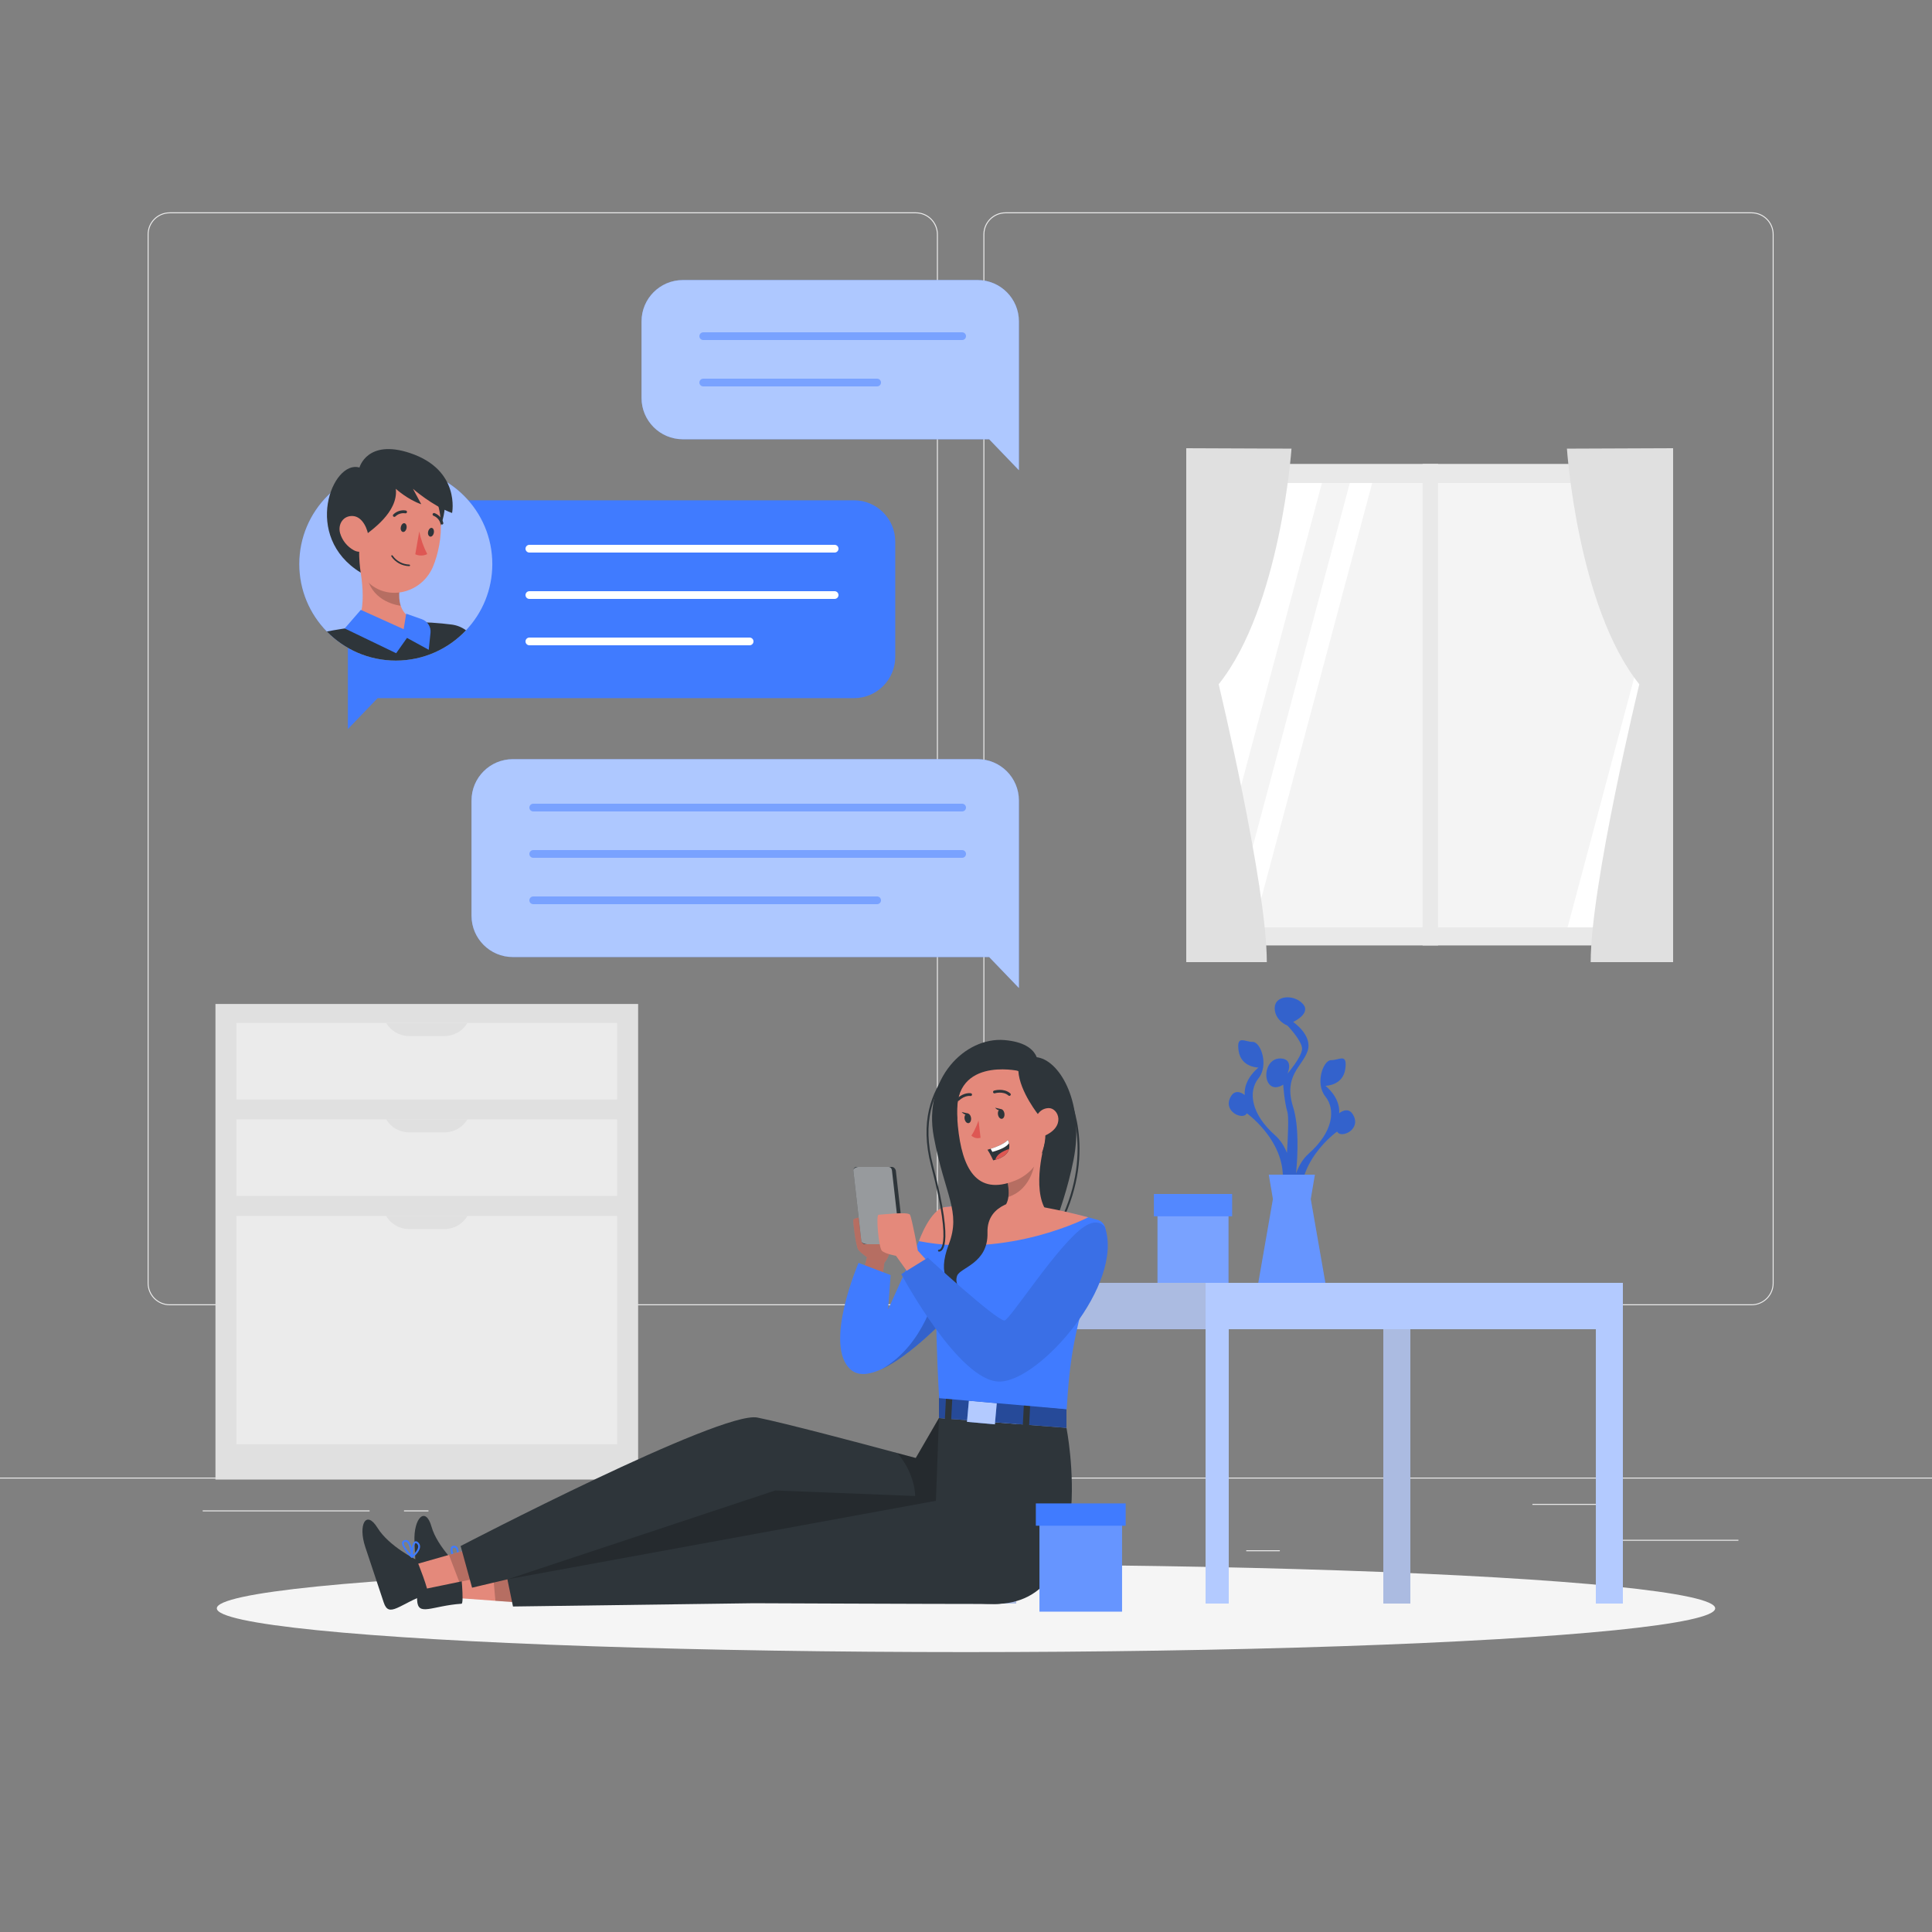 <?xml version="1.0" encoding="UTF-8"?>
<!-- Generator: Adobe Illustrator 27.5.0, SVG Export Plug-In . SVG Version: 6.00 Build 0)  -->
<svg xmlns="http://www.w3.org/2000/svg" xmlns:xlink="http://www.w3.org/1999/xlink" version="1.1" x="0px" y="0px" viewBox="0 0 500 500" style="enable-background:new 0 0 500 500;" xml:space="preserve">
<rect x="0" y="0" width="500" height="500" fill="#808080" stroke="none"/>
<g id="Background_Complete">
	<g>
		<rect y="382.398" style="fill:#EBEBEB;" width="500" height="0.25"></rect>
		<rect x="416.779" y="398.494" style="fill:#EBEBEB;" width="33.122" height="0.25"></rect>
		<rect x="322.527" y="401.208" style="fill:#EBEBEB;" width="8.693" height="0.25"></rect>
		<rect x="396.586" y="389.208" style="fill:#EBEBEB;" width="19.192" height="0.25"></rect>
		<rect x="52.459" y="390.888" style="fill:#EBEBEB;" width="43.193" height="0.25"></rect>
		<rect x="104.556" y="390.888" style="fill:#EBEBEB;" width="6.333" height="0.25"></rect>
		<rect x="131.471" y="395.111" style="fill:#EBEBEB;" width="93.676" height="0.25"></rect>
		<path style="fill:#EBEBEB;" d="M237.014,337.8H43.915c-3.147,0-5.708-2.561-5.708-5.708V60.66c0-3.147,2.561-5.708,5.708-5.708    h193.099c3.146,0,5.707,2.561,5.707,5.708v271.432C242.721,335.239,240.16,337.8,237.014,337.8z M43.915,55.203    c-3.01,0-5.458,2.448-5.458,5.458v271.432c0,3.01,2.448,5.458,5.458,5.458h193.099c3.009,0,5.457-2.448,5.457-5.458V60.66    c0-3.009-2.448-5.458-5.457-5.458H43.915z"></path>
		<path style="fill:#EBEBEB;" d="M453.31,337.8H260.212c-3.147,0-5.707-2.561-5.707-5.708V60.66c0-3.147,2.561-5.708,5.707-5.708    H453.31c3.148,0,5.708,2.561,5.708,5.708v271.432C459.019,335.239,456.458,337.8,453.31,337.8z M260.212,55.203    c-3.009,0-5.457,2.448-5.457,5.458v271.432c0,3.01,2.448,5.458,5.457,5.458H453.31c3.01,0,5.458-2.448,5.458-5.458V60.66    c0-3.009-2.448-5.458-5.458-5.458H260.212z"></path>
	</g>
	<g>
		<g>
			<rect x="55.758" y="259.826" style="fill:#E0E0E0;" width="109.389" height="123.079"></rect>
			<rect x="61.189" y="264.73" style="fill:#EBEBEB;" width="98.527" height="19.817"></rect>
			<rect x="61.189" y="289.7" style="fill:#EBEBEB;" width="98.527" height="19.817"></rect>
			<rect x="61.189" y="314.669" style="fill:#EBEBEB;" width="98.527" height="59.1"></rect>
			<path style="fill:#E0E0E0;" d="M115.038,268.121h-9.171c-2.44,0-4.698-1.289-5.938-3.391l0,0h21.048l0,0     C119.736,266.831,117.478,268.121,115.038,268.121z"></path>
			<path style="fill:#E0E0E0;" d="M115.038,293.059h-9.171c-2.44,0-4.698-1.289-5.938-3.391l0,0h21.048l0,0     C119.736,291.77,117.478,293.059,115.038,293.059z"></path>
			<path style="fill:#E0E0E0;" d="M115.038,318.083h-9.171c-2.44,0-4.698-1.289-5.938-3.39l0,0h21.048l0,0     C119.736,316.793,117.478,318.083,115.038,318.083z"></path>
		</g>
		<g>
			<rect x="307.868" y="120.064" style="fill:#E9E9E9;" width="124.616" height="124.616"></rect>
			<rect x="313" y="125" style="fill:#F4F4F4;" width="115" height="115"></rect>
			<polygon style="fill:#FFFFFF;" points="342.11,125 313,234.02 313,175 326.32,125    "></polygon>
			<polygon style="fill:#FFFFFF;" points="355.12,125 324.42,240 318.63,240 349.33,125    "></polygon>
			<polygon style="fill:#FFFFFF;" points="428,156.36 428,215.39 421.48,240 405.69,240    "></polygon>
			<rect x="368.176" y="120.064" style="fill:#E9E9E9;" width="4" height="124.616"></rect>
		</g>
		<g>
			<path style="fill:#E0E0E0;" d="M405.52,116.109c0,0,2.728,40.968,18.728,60.979c0,0-12.582,51.912-12.582,71.912H433V116     L405.52,116.109z"></path>
			<path style="fill:#E0E0E0;" d="M334.24,116.109c0,0-2.849,40.968-18.849,60.979c0,0,12.462,51.912,12.462,71.912H307V116     L334.24,116.109z"></path>
		</g>
	</g>
</g>
<g id="Background_Simple" style="display:none;">
	<g style="display:inline;">
		<path style="fill:#407BFF;" d="M425.383,245.089c-24.042,51.929-86.413,40.077-118.413,20.77c-32-19.308-57.015-9.6-64.876,15.429    c-7.861,25.029,0.362,90.607-65.604,92.322c-65.966,1.715-91.31-124.767-22.811-205.475    c38.318-45.147,115.574-86.638,197.165-43.294C399.459,150.667,444.621,203.538,425.383,245.089z"></path>
		<path style="opacity:0.9;fill:#FFFFFF;enable-background:new    ;" d="M425.383,245.089    c-24.042,51.929-86.413,40.077-118.413,20.77c-32-19.308-57.015-9.6-64.876,15.429c-7.861,25.029,0.362,90.607-65.604,92.322    c-65.966,1.715-91.31-124.767-22.811-205.475c38.318-45.147,115.574-86.638,197.165-43.294    C399.459,150.667,444.621,203.538,425.383,245.089z"></path>
	</g>
</g>
<g id="Shadow_1_">
	<ellipse id="_x3C_Path_x3E__359_" style="fill:#F5F5F5;" cx="250" cy="416.238" rx="193.889" ry="11.323"></ellipse>
</g>
<g id="Chat">
	<g>
		<path style="fill:#407BFF;" d="M132.722,247.681h123.27l7.698,8.005v-48.52c0-5.905-4.787-10.692-10.692-10.692H132.722    c-5.905,0-10.692,4.787-10.692,10.692v29.823C122.03,242.894,126.817,247.681,132.722,247.681z"></path>
		<path style="opacity:0.4;fill:#FFFFFF;enable-background:new    ;" d="M132.722,247.681h123.27l7.698,8.005v-48.52    c0-5.905-4.787-10.692-10.692-10.692H132.722c-5.905,0-10.692,4.787-10.692,10.692v29.823    C122.03,242.894,126.817,247.681,132.722,247.681z"></path>
		<g>
			
				<line style="fill:none;stroke:#407BFF;stroke-width:2;stroke-linecap:round;stroke-linejoin:round;stroke-miterlimit:10;" x1="249" y1="209" x2="138" y2="209"></line>
			
				<line style="fill:none;stroke:#407BFF;stroke-width:2;stroke-linecap:round;stroke-linejoin:round;stroke-miterlimit:10;" x1="249" y1="221" x2="138" y2="221"></line>
			
				<line style="fill:none;stroke:#407BFF;stroke-width:2;stroke-linecap:round;stroke-linejoin:round;stroke-miterlimit:10;" x1="227" y1="233" x2="138" y2="233"></line>
		</g>
		<path style="opacity:0.3;fill:#FFFFFF;enable-background:new    ;" d="M132.722,247.681h123.27l7.698,8.005v-48.52    c0-5.905-4.787-10.692-10.692-10.692H132.722c-5.905,0-10.692,4.787-10.692,10.692v29.823    C122.03,242.894,126.817,247.681,132.722,247.681z"></path>
	</g>
	<g>
		<path style="fill:#407BFF;" d="M220.998,180.681H97.728l-7.698,8.005v-48.52c0-5.905,4.787-10.692,10.692-10.692h120.276    c5.905,0,10.692,4.787,10.692,10.692v29.823C231.69,175.894,226.903,180.681,220.998,180.681z"></path>
		<g>
			
				<line style="fill:none;stroke:#FFFFFF;stroke-width:2;stroke-linecap:round;stroke-linejoin:round;stroke-miterlimit:10;" x1="137" y1="142" x2="216" y2="142"></line>
			
				<line style="fill:none;stroke:#FFFFFF;stroke-width:2;stroke-linecap:round;stroke-linejoin:round;stroke-miterlimit:10;" x1="137" y1="154" x2="216" y2="154"></line>
			
				<line style="fill:none;stroke:#FFFFFF;stroke-width:2;stroke-linecap:round;stroke-linejoin:round;stroke-miterlimit:10;" x1="137" y1="166" x2="194" y2="166"></line>
		</g>
	</g>
	<g>
		<path style="fill:#407BFF;" d="M176.722,113.681h79.27l7.698,8.005V83.173c0-5.905-4.787-10.692-10.692-10.692h-76.276    c-5.905,0-10.692,4.787-10.692,10.692v19.817C166.03,108.894,170.817,113.681,176.722,113.681z"></path>
		<path style="opacity:0.4;fill:#FFFFFF;enable-background:new    ;" d="M176.722,113.681h79.27l7.698,8.005V83.173    c0-5.905-4.787-10.692-10.692-10.692h-76.276c-5.905,0-10.692,4.787-10.692,10.692v19.817    C166.03,108.894,170.817,113.681,176.722,113.681z"></path>
		<g>
			
				<line style="fill:none;stroke:#407BFF;stroke-width:2;stroke-linecap:round;stroke-linejoin:round;stroke-miterlimit:10;" x1="249" y1="87" x2="182" y2="87"></line>
			
				<line style="fill:none;stroke:#407BFF;stroke-width:2;stroke-linecap:round;stroke-linejoin:round;stroke-miterlimit:10;" x1="227" y1="99" x2="182" y2="99"></line>
		</g>
		<path style="opacity:0.3;fill:#FFFFFF;enable-background:new    ;" d="M176.722,113.681h79.27l7.698,8.005V83.173    c0-5.905-4.787-10.692-10.692-10.692h-76.276c-5.905,0-10.692,4.787-10.692,10.692v19.817    C166.03,108.894,170.817,113.681,176.722,113.681z"></path>
	</g>
</g>
<g id="Character2">
	<g>
		<path style="fill:#407BFF;" d="M127.41,145.98c0,6.64-2.58,12.67-6.81,17.14c-4.55,4.83-11,7.84-18.16,7.84    c-7,0-13.33-2.88-17.86-7.53c-4.4-4.5-7.12-10.65-7.12-17.45c0-13.8,11.18-24.98,24.98-24.98    C116.23,121,127.41,132.18,127.41,145.98z"></path>
		<path style="opacity:0.5;fill:#FFFFFF;enable-background:new    ;" d="M127.41,145.98c0,6.64-2.58,12.67-6.81,17.14    c-4.55,4.83-11,7.84-18.16,7.84c-7,0-13.33-2.88-17.86-7.53c-4.4-4.5-7.12-10.65-7.12-17.45c0-13.8,11.18-24.98,24.98-24.98    C116.23,121,127.41,132.18,127.41,145.98z"></path>
		<g>
			<path style="fill:#2E353A;" d="M120.6,163.12c-4.55,4.83-11,7.84-18.16,7.84c-7,0-13.33-2.88-17.86-7.53     c1.17-0.22,2.44-0.45,3.74-0.65c1.1-0.18,2.24-0.35,3.36-0.48c5.92-0.76,11.87-1.17,17.84-1.24c0.73,0.01,1.45,0.08,2.17,0.08     c1.86,0.11,3.63,0.3,5.16,0.49C118.24,161.8,119.52,162.32,120.6,163.12z"></path>
			<path style="fill:#2E353A;" d="M115.05,127.417c0,0,1.333,8.917-4.417,13.083s-5.75-16-5.75-16L115.05,127.417z"></path>
			<path style="fill:#E4897B;" d="M91.67,162.25c3.83,3.48,13.213,2.193,13.213,2.193s5.857-1.603,4.627-3.433     c-3.45-0.57-5.12-2.18-5.81-4.24c-0.4-1.2-0.46-2.55-0.35-3.94c0.05-0.73,0.16-1.47,0.29-2.2l-11.6-8.59     C93.56,147.71,95.42,158.14,91.67,162.25z"></path>
			<path style="opacity:0.2;enable-background:new    ;" d="M94.72,147.5c0.46,6.96,6.18,8.88,8.98,9.27     c-0.4-1.2-0.46-2.55-0.35-3.94L94.72,147.5z"></path>
			<path style="fill:#E4897B;" d="M93.94,149.11c2.79,4.01,7.34,5.06,11.29,3.81c2.54-0.8,4.83-2.56,6.25-5.09     c0.19-0.33,0.36-0.68,0.52-1.04c2.83-6.62,3.73-18.2-3.27-22.54c-4.97-3.13-11.55-1.64-14.68,3.34c-0.9,1.41-1.44,3.02-1.6,4.69     C91.59,140.02,90.72,144.53,93.94,149.11z"></path>
			<path style="fill:#2E353A;" d="M103.733,136.415c-0.149,0.612,0.133,1.185,0.548,1.255c0.415,0.07,0.825-0.386,0.935-1.007     c0.11-0.621-0.143-1.188-0.549-1.255C104.263,135.34,103.846,135.784,103.733,136.415z"></path>
			<path style="fill:#2E353A;" d="M110.798,137.622c-0.149,0.612,0.143,1.188,0.549,1.255c0.405,0.068,0.825-0.386,0.935-1.007     c0.11-0.622-0.143-1.188-0.549-1.255C111.328,136.547,110.901,137.029,110.798,137.622z"></path>
			<path style="fill:#DE5753;" d="M108.501,137.546c0.418,2.038,1.115,4.009,2.073,5.857c-0.975,0.473-2.11,0.49-3.099,0.048     L108.501,137.546z"></path>
			<path style="fill:#2E353A;" d="M101.932,133.753c0.132,0.042,0.277,0.011,0.38-0.082c0.675-0.664,1.623-0.971,2.559-0.828     c0.198,0.049,0.399-0.072,0.448-0.271c0.049-0.198-0.072-0.399-0.271-0.448c0,0-0.001,0-0.002,0     c-1.178-0.211-2.386,0.162-3.239,1.002c-0.153,0.135-0.167,0.369-0.032,0.522c0.002,0.002,0.004,0.005,0.006,0.007     C101.826,133.695,101.877,133.729,101.932,133.753z"></path>
			<path style="fill:#2E353A;" d="M105.907,146.514L105.907,146.514c-1.862-0.035-3.59-0.975-4.63-2.52     c-0.054-0.094-0.023-0.214,0.07-0.27c0.088-0.057,0.206-0.031,0.263,0.057c0.003,0.004,0.005,0.008,0.007,0.013     c0.991,1.409,2.588,2.268,4.31,2.32c0.105,0,0.19,0.084,0.191,0.189c0,0.007,0,0.014-0.001,0.021     c0.001,0.105-0.084,0.19-0.189,0.191C105.921,146.515,105.913,146.514,105.907,146.514z"></path>
			<path style="fill:#2E353A;" d="M114.25,135.704c0.064,0.039,0.139,0.058,0.214,0.052c0.197-0.054,0.313-0.258,0.259-0.455     c-0.001-0.003-0.001-0.005-0.002-0.008c-0.309-1.161-1.163-2.098-2.29-2.513c-0.195-0.059-0.402,0.051-0.461,0.247     c0,0,0,0.001,0,0.001c-0.054,0.196,0.055,0.399,0.248,0.462l0,0c0.88,0.354,1.541,1.102,1.783,2.019     C114.05,135.608,114.142,135.679,114.25,135.704z"></path>
			<g>
				<path style="fill:#407BFF;" d="M93.38,157.833l11.088,5l0.65-4.008l4.076,1.434c1.463,0.515,2.382,1.966,2.221,3.509      l-0.46,4.399l-5.626-3.079l-2.803,3.965l-13.319-6.415L93.38,157.833z"></path>
			</g>
			<path style="fill:#2E353A;" d="M102.437,126.5c0,0,2.986,2.75,6.587,4l-2.149-4c0,0,5,4.404,10.125,6.264     c0,0,2.25-11.139-10.882-15.514C95.008,113.549,93.03,121,93.03,121c-7.03-2.125-14.905,17.884,0.316,27.184     c0,0-1.221-7.791,0.654-9.3C95.875,137.375,103.123,132.625,102.437,126.5z"></path>
			<path style="fill:#E4897B;" d="M88.022,138.001c0.555,1.882,1.833,3.467,3.555,4.408c2.289,1.229,3.999-0.684,3.844-3.142     c-0.159-2.183-1.516-5.522-4.052-5.714C88.835,133.361,87.37,135.682,88.022,138.001z"></path>
		</g>
	</g>
</g>
<g id="Table">
	<g>
		<polygon style="fill:#407BFF;" points="257,332 257,415 263,415 263,344 358,344 358,415 365,415 365,332   "></polygon>
		<polygon style="opacity:0.3;enable-background:new    ;" points="257,332 257,415 263,415 263,344 358,344 358,415 365,415     365,332   "></polygon>
		<polygon style="opacity:0.6;fill:#FFFFFF;enable-background:new    ;" points="257,332 257,415 263,415 263,344 358,344 358,415     365,415 365,332   "></polygon>
		<polygon style="fill:#407BFF;" points="312,332 312,415 318,415 318,344 413,344 413,415 420,415 420,332   "></polygon>
		<polygon style="opacity:0.6;fill:#FFFFFF;enable-background:new    ;" points="312,332 312,415 318,415 318,344 413,344 413,415     420,415 420,332   "></polygon>
	</g>
	<g>
		<g>
			<path style="fill:#407BFF;" d="M350.118,288.404c-1.338-2.203-3.541-0.287-3.541-0.287c0.315-4.222-3.57-7.11-3.57-7.11     s4.514,0,5.143-4.307c0.63-4.307-1.574-2.303-3.641-2.333c-2.067-0.029-4.228,6.01-1.502,9.407     c2.726,3.397,1.996,9.194-4.3,14.771c-1.535,1.36-2.58,3.171-3.285,5.131c0.475-5.123,0.743-12.341-0.764-17.16     c-2.56-8.184,2.319-10.388,3.735-14.479c1.417-4.092-3.735-7.555-3.735-7.555s4.837-2.203,2.476-4.722     c-2.361-2.518-7.24-2.175-7.24,1.116c0,3.291,3.305,4.55,3.305,4.55s3.777,3.935,3.777,5.981c0,2.046-3.777,6.453-3.777,6.453     s1.731-3.772-1.731-3.932c-3.462-0.16-4.564,4.404-3.148,6.45c1.416,2.046,3.777,0.315,3.777,0.315s0.275,4.407,1.082,7.082     c0.355,1.177,0.188,5.793-0.11,10.596c-0.698-1.734-1.684-3.323-3.066-4.548c-6.296-5.576-7.026-11.374-4.3-14.771     c2.726-3.397,0.565-9.436-1.502-9.407c-2.067,0.029-4.271-1.974-3.641,2.333s5.143,4.307,5.143,4.307s-3.884,2.888-3.569,7.11     c0,0-2.203-1.916-3.541,0.287c-2.388,3.934,3.148,6.374,4.078,4.438c0,0,11.74,8.31,8.906,20.272l0.658,0.971     c-0.084,0.966-0.138,1.547-0.138,1.547l0.918-0.395l1.045,1.542c-0.054,2.99,0.267,5.2,0.267,5.2l2.807-4.143     c-2.833-11.961,8.906-20.272,8.906-20.272C346.971,294.778,352.507,292.338,350.118,288.404z"></path>
			<path style="opacity:0.2;enable-background:new    ;" d="M350.118,288.404c-1.338-2.203-3.541-0.287-3.541-0.287     c0.315-4.222-3.57-7.11-3.57-7.11s4.514,0,5.143-4.307c0.63-4.307-1.574-2.303-3.641-2.333c-2.067-0.029-4.228,6.01-1.502,9.407     c2.726,3.397,1.996,9.194-4.3,14.771c-1.535,1.36-2.58,3.171-3.285,5.131c0.475-5.123,0.743-12.341-0.764-17.16     c-2.56-8.184,2.319-10.388,3.735-14.479c1.417-4.092-3.735-7.555-3.735-7.555s4.837-2.203,2.476-4.722     c-2.361-2.518-7.24-2.175-7.24,1.116c0,3.291,3.305,4.55,3.305,4.55s3.777,3.935,3.777,5.981c0,2.046-3.777,6.453-3.777,6.453     s1.731-3.772-1.731-3.932c-3.462-0.16-4.564,4.404-3.148,6.45c1.416,2.046,3.777,0.315,3.777,0.315s0.275,4.407,1.082,7.082     c0.355,1.177,0.188,5.793-0.11,10.596c-0.698-1.734-1.684-3.323-3.066-4.548c-6.296-5.576-7.026-11.374-4.3-14.771     c2.726-3.397,0.565-9.436-1.502-9.407c-2.067,0.029-4.271-1.974-3.641,2.333s5.143,4.307,5.143,4.307s-3.884,2.888-3.569,7.11     c0,0-2.203-1.916-3.541,0.287c-2.388,3.934,3.148,6.374,4.078,4.438c0,0,11.74,8.31,8.906,20.272l0.658,0.971     c-0.084,0.966-0.138,1.547-0.138,1.547l0.918-0.395l1.045,1.542c-0.054,2.99,0.267,5.2,0.267,5.2l2.807-4.143     c-2.833-11.961,8.906-20.272,8.906-20.272C346.971,294.778,352.507,292.338,350.118,288.404z"></path>
		</g>
		<polygon style="fill:#407BFF;" points="343.008,332 339.222,310.311 340.292,304 328.362,304 329.432,310.311 325.647,332   "></polygon>
		<polygon style="opacity:0.2;fill:#FFFFFF;enable-background:new    ;" points="343.008,332 339.222,310.311 340.292,304     328.362,304 329.432,310.311 325.647,332   "></polygon>
	</g>
	<g>
		<rect x="299.562" y="311.666" style="fill:#407BFF;" width="18.375" height="20.334"></rect>
		<rect x="299.562" y="311.666" style="opacity:0.3;fill:#FFFFFF;enable-background:new    ;" width="18.375" height="20.334"></rect>
		<rect x="298.625" y="309.003" style="fill:#407BFF;" width="20.248" height="5.77"></rect>
		<rect x="298.625" y="309.003" style="opacity:0.1;fill:#FFFFFF;enable-background:new    ;" width="20.248" height="5.77"></rect>
	</g>
</g>
<g id="Character">
	<g>
		<polygon style="fill:#E4897B;" points="118.634,406.859 118.94,413.615 128.399,414.299 137.078,414.911 138.019,406.831     127.756,406.841   "></polygon>
		<path style="fill:#2E353A;" d="M119.439,415.044c0.744-0.051-0.255-9.177-0.255-9.177s-5.982-5.371-7.517-10.782    c-1.535-5.411-4.678-2.206-4.401,3.907c0.277,6.113,0.489,10.779,0.686,15.122S111.725,415.575,119.439,415.044z"></path>
		<g>
			<path style="fill:#407BFF;" d="M118.168,405c-0.004,0-0.168,0-0.168,0l0,0v0.013v0.006l0,0c0-0.001,0-0.003,0-0.011v0.002l0,0     c0-0.009-0.004-0.021-0.024-0.036c-0.025-0.021-0.026-0.046-0.042-0.076c-0.316-0.594-1.85-3.605-1.138-4.557     c0.138-0.185,0.421-0.379,0.971-0.266c0.266,0.055,0.485,0.21,0.644,0.461c0.301,0.474,0.359,1.265,0.319,2.041     c0.363-0.762,0.817-1.436,1.297-1.484c0.316-0.04,0.581,0.158,0.797,0.566c0.203,0.383,0.232,0.781,0.086,1.183     c-0.458,1.259-2.541,2.109-2.65,2.154C118.231,405.007,118.2,405,118.168,405z M120.089,402c-0.004,0-0.008,0-0.012,0     c-0.411,0-1.063,1.169-1.517,2.548c0.615-0.315,1.63-1.035,1.896-1.765c0.099-0.272,0.079-0.369-0.059-0.63     C120.335,402.033,120.212,402,120.089,402z M117.463,400.522c-0.19,0-0.248,0.077-0.27,0.106     c-0.335,0.447,0.245,2.102,0.877,3.425c0.182-1.036,0.344-2.616-0.064-3.259c-0.088-0.139-0.197-0.22-0.332-0.248     C117.59,400.529,117.521,400.522,117.463,400.522z"></path>
		</g>
		<polygon style="opacity:0.2;enable-background:new    ;" points="127.547,406.851 128.214,414.307 136.985,414.916     137.973,406.833   "></polygon>
		<polygon style="fill:#E4897B;" points="107.615,404.846 109.75,411.264 119.038,409.346 127.555,407.572 126.261,399.541     116.388,402.346   "></polygon>
		<path style="fill:#2E353A;" d="M110.619,412.503c0.702-0.252-2.744-8.761-2.744-8.761s-7.219-3.539-10.169-8.328    c-2.951-4.789-5.102-0.849-3.171,4.958c1.931,5.807,3.405,10.238,4.777,14.364C100.684,418.862,103.341,415.114,110.619,412.503z"></path>
		<g>
			<path style="fill:#407BFF;" d="M106.602,403.128c-0.01,0-0.02,0.045-0.03,0.043c-0.02-0.002-0.039,0.016-0.058,0.009     c-0.032-0.013-0.062-0.021-0.087-0.047c-0.466-0.485-2.772-2.957-2.346-4.068c0.083-0.214,0.298-0.475,0.857-0.516     c0.274-0.022,0.521,0.073,0.743,0.271c0.418,0.373,0.688,1.12,0.861,1.878c0.142-0.831,0.395-1.603,0.843-1.781     c0.291-0.117,0.602-0.006,0.921,0.328c0.3,0.313,0.436,0.689,0.405,1.114c-0.099,1.343-1.885,2.749-1.961,2.808     c-0.004,0.003-0.008,0.006-0.012,0.009l0,0c-0.001,0-0.001,0-0.001,0.001h-0.001c0-0.001-0.001,0.001-0.001,0.001     s0.132,0,0.132,0L107,403.18v-0.09V403l0,0c0,0-0.268,0-0.269,0h0.134C106.825,403,106.647,403.128,106.602,403.128z      M107.611,399.358c-0.016,0-0.032,0.002-0.047,0.008c-0.383,0.153-0.646,1.62-0.707,3.071c0.506-0.471,1.316-1.337,1.373-2.112     c0.021-0.288-0.068-0.532-0.272-0.745C107.874,399.492,107.727,399.358,107.611,399.358z M105.008,399.033     c-0.011,0-0.023,0.001-0.035,0.002c-0.371,0.026-0.423,0.164-0.441,0.21c-0.2,0.521,0.809,1.955,1.776,3.056     c-0.107-1.047-0.381-2.611-0.949-3.118C105.248,399.082,105.132,399.033,105.008,399.033z"></path>
		</g>
		<polygon style="opacity:0.2;enable-background:new    ;" points="116.189,402.412 118.862,409.405 127.467,407.602     126.216,399.556   "></polygon>
		<path style="fill:#2E353A;" d="M257.37,415.11c-23.37,0-49.45-14.15-60.96-18.31c-2.1-0.77-3.71-1.2-4.74-1.15    c-5.07,0.24-42.57,8.91-60.28,13.06l-0.08,0.02c-5.55,1.31-9.14,2.16-9.14,2.16l-2.96-10.78c0,0,67.46-35.11,76.79-33.25    c7.08,1.42,27.04,6.72,36.24,9.19c2.92,0.78,4.76,1.28,4.76,1.28l6-10.34l33,2.53C276,369.52,285,415.11,257.37,415.11z"></path>
		<path style="fill:#2E353A;" d="M130.111,402.884l2.649,12.876l62.24-0.845c0,0,45.071,0.195,62.369,0.195    c17.298,0,0.954-31.111,0.954-31.111L130.111,402.884z"></path>
		<path style="opacity:0.2;enable-background:new    ;" d="M243,366.99l-0.78,21.41l-45.81,8.4l-65.02,11.91l69.25-22.98l36.2,1.43    c0,0,0.1-5.62-4.6-11.11c2.92,0.78,4.76,1.28,4.76,1.28L243,366.99z"></path>
		<polygon style="fill:#407BFF;" points="276,364.684 276,369.516 243,366.985 243,361.272   "></polygon>
		<polygon style="opacity:0.4;enable-background:new    ;" points="276,364.684 276,369.516 243,366.985 243,361.272   "></polygon>
		
			<rect x="264.894" y="362.689" transform="matrix(-0.999 -0.051 0.051 -0.999 512.366 746.803)" style="fill:#2E353A;" width="1.639" height="8.348"></rect>
		
			<rect x="250.556" y="362.762" transform="matrix(-0.996 -0.089 0.089 -0.996 474.741 752.232)" style="fill:#407BFF;" width="7.245" height="5.494"></rect>
		
			<rect x="244.733" y="360.475" transform="matrix(-0.999 -0.051 0.051 -0.999 472.206 741.337)" style="fill:#2E353A;" width="1.639" height="8.348"></rect>
		
			<rect x="250.556" y="362.762" transform="matrix(-0.996 -0.089 0.089 -0.996 474.741 752.232)" style="opacity:0.6;fill:#FFFFFF;enable-background:new    ;" width="7.245" height="5.494"></rect>
		<g>
			<path style="fill:#E4897B;" d="M225.125,314.75c0,0-4.198,0.25-4.287,1c-0.088,0.75,0.662,6.861,1.287,7.681     c0.625,0.819,2.25,1.944,2.25,1.944L222,334.75l5.375,2.219l1.5-10.136c0,0,2.375-2.708,1.375-5.833     S225.125,314.75,225.125,314.75z"></path>
			<path style="opacity:0.2;enable-background:new    ;" d="M225.125,314.75c0,0-4.198,0.25-4.287,1     c-0.088,0.75,0.662,6.861,1.287,7.681c0.625,0.819,2.25,1.944,2.25,1.944L222,334.75l5.375,2.219l1.5-10.136     c0,0,2.375-2.708,1.375-5.833S225.125,314.75,225.125,314.75z"></path>
		</g>
		<path style="fill:none;stroke:#2E353A;stroke-width:0.5;stroke-linecap:round;stroke-linejoin:round;stroke-miterlimit:10;" d="    M276,282.829c0,0,7.972,14.259-1.529,33.558"></path>
		<path style="fill:#407BFF;" d="M250.48,324l-2.78,14.2c0,0-0.3,0.33-0.83,0.9c-2.7,2.88-11.43,11.85-18.66,15.21    c-3.16,1.47-6.04,1.86-7.99,0.19c-7.27-6.25,1.97-27.67,1.97-27.67l8.31,3.16l-0.67,8.93l8.98-19.93L250.48,324z"></path>
		<path style="opacity:0.2;enable-background:new    ;" d="M246.87,339.1c-2.7,2.88-11.43,11.85-18.66,15.21    c11.11-6.31,14.04-20.14,14.04-20.14L246.87,339.1z"></path>
		<path style="fill:#2E353A;" d="M268.679,273.667c5.875,1.13,11.987,12.152,9.154,26.493c-2.833,14.341-9.154,26.674-9.154,26.674    L250.483,324C250.483,324,247.025,269.5,268.679,273.667z"></path>
		<path style="fill:#407BFF;" d="M243.046,361.848l33.007,2.856c0.783-12.271,1.565-20.185,8.832-42.051    c0.347-1.058,0.712-2.151,1.095-3.28c0.527-1.553-0.355-3.232-1.932-3.682c-3.551-1.013-7.153-1.823-10.796-2.43    c-4.899-0.87-9.856-1.391-14.822-1.565c-6.425-0.048-13.798,0.676-13.798,0.676s-1.053,0.251-1.71,7.053    C242.311,325.822,241.722,338.6,243.046,361.848z"></path>
		<path style="fill:#E4897B;" d="M265.068,311.694c7.057,0.744,16.557,3.341,16.557,3.341s-20.405,10.716-43.813,6.17    c0,0,2.938-8.392,6.818-8.832C251.227,311.624,259.984,311.158,265.068,311.694z"></path>
		<path style="fill:#2E353A;" d="M268.617,276.282c0,0,1.371-6.282-8.706-7.116c-10.077-0.833-21.077,9.925-18.244,25.046    c2.833,15.121,7.12,19.28,3.886,27.788c-3.234,8.508,0.393,10.833,3.337,12.167c0,0-1.981-1.833-1.185-4    c0.796-2.167,8.083-3.189,7.856-11.178c-0.227-7.989,9.034-8.322,9.034-8.322L268.617,276.282z"></path>
		<path style="fill:#E4897B;" d="M271.73,314.47c0,0-2.45,3.48-10.58,4.52c0,0-4.03-2.65-2.32-5.87c0,0,1.76-0.55,2.14-3.35    c0.19-1.35,0.06-3.23-0.75-5.83c-0.09-0.3-0.2-0.62-0.31-0.94l10.28-6.43C270.19,296.57,266.57,309.6,271.73,314.47z"></path>
		<path style="opacity:0.2;enable-background:new    ;" d="M267.88,300.3c0,0-0.55,7.35-6.91,9.47c0.19-1.35,0.06-3.23-0.75-5.83    C263.97,301.96,267.88,300.3,267.88,300.3z"></path>
		<g>
			<path style="fill:#E4897B;" d="M257.369,276.218c-8.403,1.434-10.339,6.395-9.477,15.159c1.078,10.953,4.79,18.231,14.901,14.127     C276.526,299.929,271.324,273.836,257.369,276.218z"></path>
			<path style="fill:#DE5753;" d="M253.244,289.98c0,0-0.79,2.394-1.85,3.902c0,0,0.914,1.02,2.377,0.572L253.244,289.98z"></path>
			<g>
				<path style="fill:#2E353A;" d="M258.27,288.415c0.102,0.693,0.559,1.2,1.021,1.132c0.462-0.068,0.754-0.685,0.652-1.378      c-0.102-0.693-0.559-1.2-1.021-1.132C258.46,287.105,258.168,287.722,258.27,288.415z"></path>
				<path style="fill:#2E353A;" d="M259.12,287.043l-1.594-0.37C257.526,286.672,258.462,287.831,259.12,287.043z"></path>
			</g>
			<g>
				<path style="fill:#2E353A;" d="M249.633,289.534c0.102,0.693,0.559,1.2,1.021,1.132c0.462-0.068,0.754-0.685,0.652-1.378      c-0.102-0.693-0.559-1.2-1.021-1.132C249.824,288.225,249.532,288.842,249.633,289.534z"></path>
				<path style="fill:#2E353A;" d="M250.483,288.162l-1.594-0.37C248.889,287.792,249.826,288.95,250.483,288.162z"></path>
			</g>
			
				<path style="fill:none;stroke:#2E353A;stroke-width:0.725;stroke-linecap:round;stroke-linejoin:round;stroke-miterlimit:10;" d="     M257.364,282.598c0,0,2.309-0.71,3.861,0.648"></path>
			
				<path style="fill:none;stroke:#2E353A;stroke-width:0.725;stroke-linecap:round;stroke-linejoin:round;stroke-miterlimit:10;" d="     M251.195,283.285c0,0-1.578-0.296-3.231,1.262"></path>
			<g>
				<path style="fill:#2E353A;" d="M255.56,297.551c0.659,0.93,1.478,2.751,1.478,2.751c0.178-0.044,0.357-0.089,0.532-0.143      c2.404-0.665,3.299-1.767,3.563-2.788c0.142-0.559,0.088-1.098-0.011-1.522c-0.11-0.492-0.301-0.817-0.301-0.817      c-1.064,1.114-3.257,1.906-4.446,2.28C255.88,297.474,255.56,297.551,255.56,297.551z"></path>
				<path style="fill:#FFFFFF;" d="M256.376,297.312l0.457,0.8c2.262-0.632,3.771-1.38,4.289-2.262      c-0.11-0.492-0.301-0.817-0.301-0.817C259.758,296.146,257.565,296.938,256.376,297.312z"></path>
				<path style="fill:#DE5753;" d="M257.571,300.159c2.404-0.665,3.299-1.767,3.563-2.788c-0.81,0.258-1.759,0.659-2.523,1.267      C258.025,299.101,257.727,299.647,257.571,300.159z"></path>
			</g>
			<path style="fill:#2E353A;" d="M268.97,288.813c0,0-5.107-6.233-5.422-11.665c0,0-17.813-3.961-15.75,13.081     c0,0-4.189-14.73,10.199-17.53c14.365-2.796,17.933,18.343,11.548,25.913C269.546,298.612,272.137,292.715,268.97,288.813z"></path>
			<path style="fill:#E4897B;" d="M267.9,290.82c-0.175-1.362,0.831-3.891,3.393-4.046c2.652-0.16,4.806,4.974-1.452,7.364     C268.944,294.482,268.264,293.663,267.9,290.82z"></path>
		</g>
		<path style="fill:none;stroke:#2E353A;stroke-width:0.5;stroke-linecap:round;stroke-linejoin:round;stroke-miterlimit:10;" d="    M253.771,270.969c0,0-18.509,7.986-12.557,30.675c5.953,22.689,1.786,22.023,1.786,22.023"></path>
		<g>
			<path style="fill:#2E353A;" d="M233.895,321.082c0.058,0.507-0.312,0.918-0.826,0.918h-9.14c-0.514,0-0.977-0.411-1.035-0.918     l-2.041-18.038c-0.058-0.507,0.312-1.043,0.826-1.043h9.14c0.514,0,0.977,0.536,1.035,1.043L233.895,321.082z"></path>
			<path style="opacity:0.5;fill:#FFFFFF;" d="M230.841,302.925l2.068,18.213c0.059,0.513-0.209,0.862-0.719,0.862h-7.75     c-0.52,0-1.472-0.286-1.531-0.8l-2.068-18.275c-0.059-0.513,0.829-0.925,1.349-0.925h7.75     C230.45,302,230.783,302.411,230.841,302.925z"></path>
		</g>
		<path style="fill:#E4897B;" d="M242.248,328.875l-4.708-5.206c0,0-1.54-8.419-2.04-9.294s-7.375,0-8.125,0    s0.045,8.462,0.835,9.294C229,324.5,231.875,325,231.875,325l5.665,7.875L242.248,328.875z"></path>
		<g>
			<path style="fill:#407BFF;" d="M285.942,317.566c5.058,14.684-16.693,39.784-27.192,39.984c-10.499,0.2-25.499-27.8-25.499-27.8     l6.868-4.25c0,0,17.453,16,19.793,16.25c1.319,0.141,14.023-19.953,20.714-24.309C284.375,315,285.942,317.566,285.942,317.566z"></path>
			<path style="opacity:0.1;enable-background:new    ;" d="M285.942,317.566c5.058,14.684-16.693,39.784-27.192,39.984     c-10.499,0.2-25.499-27.8-25.499-27.8l6.868-4.25c0,0,17.453,16,19.793,16.25c1.319,0.141,14.023-19.953,20.714-24.309     C284.375,315,285.942,317.566,285.942,317.566z"></path>
		</g>
	</g>
</g>
<g id="Jar">
	<g>
		<rect x="269.011" y="391.746" style="fill:#407BFF;" width="21.376" height="25.337"></rect>
		<rect x="269.011" y="391.746" style="opacity:0.2;fill:#FFFFFF;enable-background:new    ;" width="21.376" height="25.337"></rect>
		<rect x="268.074" y="389.083" style="fill:#407BFF;" width="23.25" height="5.77"></rect>
	</g>
</g>
</svg>
